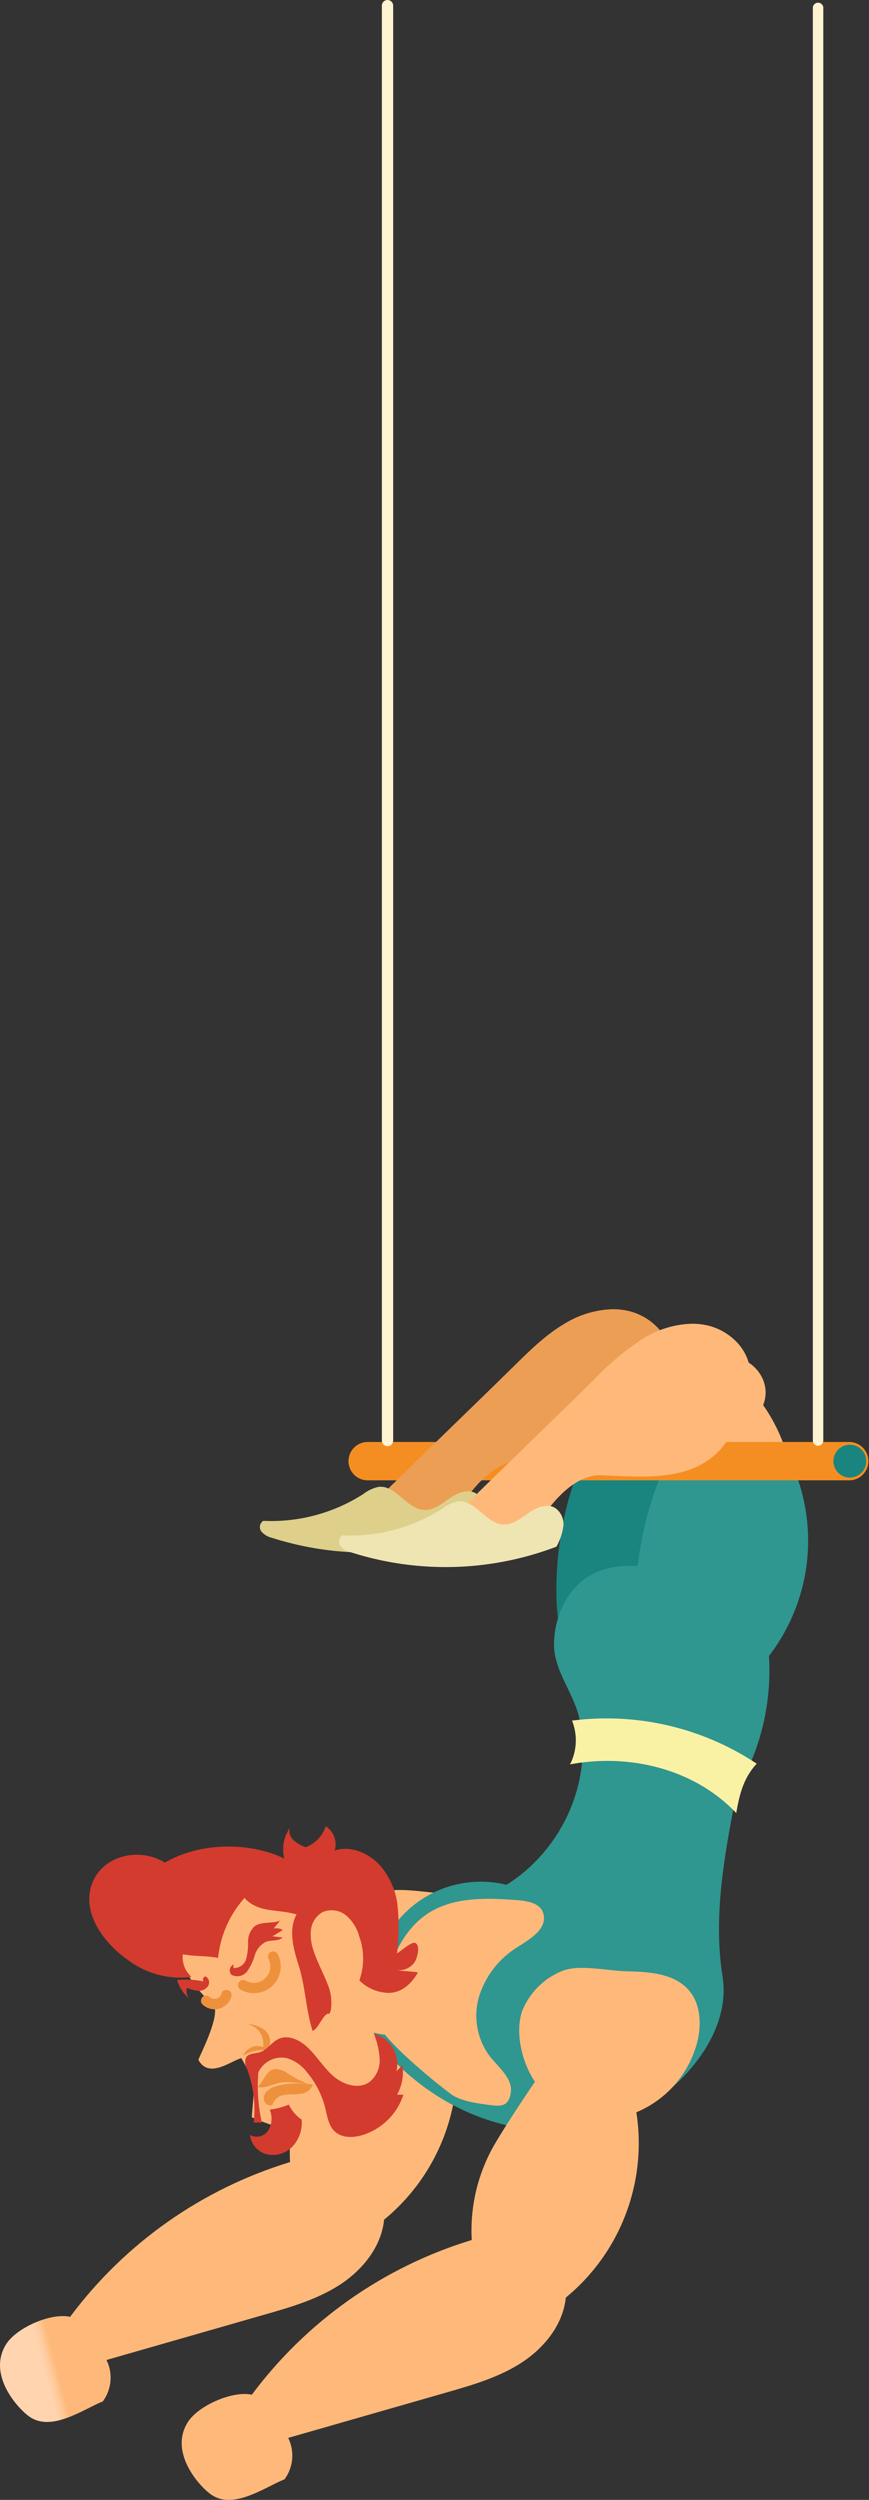 <?xml version="1.0" encoding="UTF-8"?> <svg xmlns="http://www.w3.org/2000/svg" xmlns:xlink="http://www.w3.org/1999/xlink" id="Group_208" data-name="Group 208" width="165.546" height="476.02" viewBox="0 0 165.546 476.02"><rect x="0" y="0" width="165.546" height="476.02" fill="#333333" stroke="none"/><defs><clipPath id="clip-path"><rect id="Rectangle_137" data-name="Rectangle 137" width="165.546" height="476.02" fill="none"></rect></clipPath><clipPath id="clip-path-2"><path id="Path_926" data-name="Path 926" d="M72.888,144.354a13.726,13.726,0,0,0-8.076,7.911c-1.183,3.653-.328,9.064,2.473,13.352,0,0-5.048,7.4-7.676,11.91a32.657,32.657,0,0,0-4.351,18.213,82.025,82.025,0,0,0-41.9,29.465c-3.648-.808-10.157,2.04-12.172,5.188A7.326,7.326,0,0,0,0,234.379v.06c.018,4.436,3.833,8.551,5.638,9.8,4.286,2.965,10.462-1.575,13.95-2.923a7.625,7.625,0,0,0,.7-7.891q15.085-4.328,30.168-8.654c4.956-1.423,9.994-2.88,14.315-5.693s7.889-7.239,8.4-12.37A38.031,38.031,0,0,0,86.61,171.423,19.874,19.874,0,0,0,98.232,158c.818-3.326.64-7.159-1.583-9.769-2.748-3.231-7.534-3.558-11.775-3.646-2.47-.048-5.708-.653-8.586-.653a11.661,11.661,0,0,0-3.4.423" transform="translate(0 -143.931)" fill="none"></path></clipPath><linearGradient id="linear-gradient" x1="0.095" y1="1.017" x2="0.115" y2="1.017" gradientUnits="objectBoundingBox"><stop offset="0" stop-color="#ffd4ae"></stop><stop offset="0.006" stop-color="#ffd4ae"></stop><stop offset="0.449" stop-color="#ffcb9d"></stop><stop offset="1" stop-color="#feb97a"></stop></linearGradient><clipPath id="clip-path-4"><path id="Path_928" data-name="Path 928" d="M32.323,156.107c-1.235,2.913-4.058,5.183-4,8.346.075,3.883,3.151,6.929,5.934,9.634a113.607,113.607,0,0,0,9.117,7.674c1.823,1.408,5.331,1.838,7.614,2.13s3.376.023,3.8-2.24c.508-2.766-2.245-4.871-3.993-7.074a12.911,12.911,0,0,1-2-11.477A16.979,16.979,0,0,1,56.1,153.78c2.373-1.508,5.511-3.356,4.973-6.114s-4.193-2.755-6.984-2.941q-1.823-.12-3.483-.123c-8.952,0-14.58,2.79-18.283,11.5" transform="translate(-28.327 -144.603)" fill="none"></path></clipPath><linearGradient id="linear-gradient-2" x1="-2.122" y1="2.891" x2="-2.047" y2="2.891" xlink:href="#linear-gradient"></linearGradient><clipPath id="clip-path-5"><path id="Path_929" data-name="Path 929" d="M36.415,144.913c-.018.53-.853.663-.873,1.19a16.682,16.682,0,0,0-21.416,7.241c-1.59,2.911,1.378,8.732,5.829,12.44,1.6,1.335-1.238,7.416-2.72,10.629,1.978,3.711,6.164.248,8.194-.3,3.053,5.406,2.413,5.066,1.99,11.257a43.843,43.843,0,0,0,13.2,3.531c4.343.405,9.087-.845,11.82-4.248q.694-1.782,1.393-3.563a10.962,10.962,0,0,0-3.308-11.855c3.508.945,7,.4,10.569-.3.675-1.815,1.123-4.386-.36-5.628-3.188-.085-5.691-.33-8.879-.415,1.293-5.176-1.6-10.269-4.418-14.8a15.77,15.77,0,0,0-4.511-5.263,6.557,6.557,0,0,0-3.443-1.018,4.494,4.494,0,0,0-3.063,1.093" transform="translate(-13.692 -143.82)" fill="none"></path></clipPath><linearGradient id="linear-gradient-3" x1="-0.666" y1="2.451" x2="-0.616" y2="2.451" xlink:href="#linear-gradient"></linearGradient><clipPath id="clip-path-7"><path id="Path_931" data-name="Path 931" d="M22.336,158.541a2.968,2.968,0,0,0-3.813,1.665,7.455,7.455,0,0,1,4.466-1.09c1.108-.915.778-2.831-.308-3.773a5.775,5.775,0,0,0-3.388-1.173,3.84,3.84,0,0,1,3.043,4.371m-3.7-4.413c.218.01.438.022.66.042a3.085,3.085,0,0,0-.528-.045c-.045,0-.088,0-.133,0" transform="translate(-18.523 -154.125)" fill="none"></path></clipPath><linearGradient id="linear-gradient-4" x1="-8.31" y1="14.905" x2="-7.861" y2="14.905" gradientUnits="objectBoundingBox"><stop offset="0" stop-color="#efaa6d"></stop><stop offset="0.006" stop-color="#efaa6d"></stop><stop offset="0.449" stop-color="#efa15d"></stop><stop offset="1" stop-color="#ee913c"></stop></linearGradient><clipPath id="clip-path-9"><path id="Path_933" data-name="Path 933" d="M22.459,159.182a4.143,4.143,0,0,0-1.76.945,1.885,1.885,0,0,0-.535,1.84,1.241,1.241,0,0,0,1.6.783,2.593,2.593,0,0,1,2.228-1.885c1.02-.2,2.078-.063,3.1-.225a2.715,2.715,0,0,0,2.35-1.76,26.193,26.193,0,0,0-3.131-.215,13.3,13.3,0,0,0-3.858.518" transform="translate(-20.093 -158.664)" fill="none"></path></clipPath><linearGradient id="linear-gradient-5" x1="-5.279" y1="18.104" x2="-5.015" y2="18.104" xlink:href="#linear-gradient-4"></linearGradient><clipPath id="clip-path-10"><path id="Path_934" data-name="Path 934" d="M30.795,160.574c-.318-.035-.86-.093-1.448-.153a4.592,4.592,0,0,0,1.448.153m-8.181-2.926c-1.455.428-1.843,2.325-3,3.311,1.428.383,2.848-.525,4.3-.808a10.262,10.262,0,0,1,3.043.02c.48.053,1.488.155,2.388.25a17.426,17.426,0,0,1-4.126-2.15,4.206,4.206,0,0,0-2.038-.7,1.95,1.95,0,0,0-.57.08" transform="translate(-19.618 -157.568)" fill="none"></path></clipPath><linearGradient id="linear-gradient-6" x1="-9.473" y1="7.399" x2="-9.016" y2="7.399" xlink:href="#linear-gradient-4"></linearGradient><clipPath id="clip-path-12"><path id="Path_937" data-name="Path 937" d="M24.374,148.711a.989.989,0,0,0-.428,1.333,3.128,3.128,0,0,1-4.333,4.146.989.989,0,1,0-.98,1.718,5.045,5.045,0,0,0,2.5.65,5.075,5.075,0,0,0,4.568-7.416.991.991,0,0,0-1.33-.43" transform="translate(-18.133 -148.603)" fill="none"></path></clipPath><linearGradient id="linear-gradient-7" x1="-4.53" y1="10.149" x2="-4.276" y2="10.149" xlink:href="#linear-gradient-4"></linearGradient><clipPath id="clip-path-13"><path id="Path_938" data-name="Path 938" d="M19.221,152.261a1.361,1.361,0,0,1-2.248.625.988.988,0,0,0-1.36,1.433,3.334,3.334,0,0,0,5.513-1.53.991.991,0,0,0-.688-1.218,1,1,0,0,0-.27-.038.984.984,0,0,0-.948.728" transform="translate(-15.303 -151.533)" fill="none"></path></clipPath><linearGradient id="linear-gradient-8" x1="-6.283" y1="26.263" x2="-5.871" y2="26.263" xlink:href="#linear-gradient-4"></linearGradient><clipPath id="clip-path-15"><path id="Path_940" data-name="Path 940" d="M86.733,150.287a13.706,13.706,0,0,0-8.076,7.911c-1.185,3.653-.33,9.064,2.47,13.352,0,0-5.048,7.4-7.674,11.91A32.661,32.661,0,0,0,69.1,201.673,82,82,0,0,0,27.2,231.138c-3.648-.808-10.157,2.04-12.172,5.188-3.661,5.728,2.1,12.217,4.451,13.847a5.671,5.671,0,0,0,3.228.985h.183c3.731-.045,7.9-2.891,10.537-3.908a7.618,7.618,0,0,0,.705-7.894l30.17-8.651c4.953-1.423,9.994-2.881,14.312-5.694s7.889-7.239,8.4-12.37a38.035,38.035,0,0,0,13.44-35.286,19.871,19.871,0,0,0,11.62-13.425c.818-3.326.638-7.159-1.58-9.767-2.75-3.233-7.534-3.563-11.777-3.648-2.47-.047-5.708-.653-8.584-.653a11.661,11.661,0,0,0-3.4.423" transform="translate(-13.843 -149.864)" fill="none"></path></clipPath><linearGradient id="linear-gradient-9" x1="-0.106" y1="0.871" x2="-0.088" y2="0.871" xlink:href="#linear-gradient"></linearGradient><clipPath id="clip-path-17"><path id="Path_942" data-name="Path 942" d="M56.706,103.431a7.065,7.065,0,0,0-5.8,3.728,10.416,10.416,0,0,0-.578,4.413q.1,7.734.208,15.47c7.974-2.238,16.293-1.578,24.542-2.345a32.652,32.652,0,0,0-5.2-11.985c1.655-4.081-1.225-8.4-5.553-9.217a19.964,19.964,0,0,0-3.648-.3,37.136,37.136,0,0,0-3.966.233" transform="translate(-50.32 -103.198)" fill="none"></path></clipPath><linearGradient id="linear-gradient-10" x1="-5.077" y1="9.142" x2="-4.976" y2="9.142" xlink:href="#linear-gradient"></linearGradient><clipPath id="clip-path-19"><path id="Path_945" data-name="Path 945" d="M50.673,102.323a7.068,7.068,0,0,0-5.8,3.728,10.461,10.461,0,0,0-.578,4.413q.105,7.734.208,15.47c7.976-2.238,16.3-1.578,24.542-2.345a32.622,32.622,0,0,0-5.2-11.982c1.658-4.081-1.225-8.4-5.553-9.219a19.962,19.962,0,0,0-3.648-.3,37.18,37.18,0,0,0-3.966.233" transform="translate(-44.288 -102.09)" fill="none"></path></clipPath><linearGradient id="linear-gradient-11" x1="-4.468" y1="9.258" x2="-4.367" y2="9.258" gradientUnits="objectBoundingBox"><stop offset="0" stop-color="#eeb786"></stop><stop offset="0.006" stop-color="#eeb786"></stop><stop offset="0.449" stop-color="#eeae76"></stop><stop offset="1" stop-color="#ed9e55"></stop></linearGradient><clipPath id="clip-path-20"><path id="Path_946" data-name="Path 946" d="M64.652,102.4c-3.591,2.1-6.591,5.043-9.557,7.959-7.509,7.384-18.931,18.388-26.442,25.774-.035,1.153,3.648,2.75,4.311,3.693,3.688-.1,8.932-3.588,12.62-3.693,0,0,4.888-7.794,10.792-7.574,7.446.275,15.718,1.16,21.434-3.621a14.311,14.311,0,0,0,5.056-10.714,7.269,7.269,0,0,0,1.91-5.891c-.47-4.128-4.126-7.441-8.186-8.331a13.125,13.125,0,0,0-2.805-.3,18.431,18.431,0,0,0-9.132,2.7" transform="translate(-28.653 -99.7)" fill="none"></path></clipPath><linearGradient id="linear-gradient-12" x1="-1.269" y1="5.651" x2="-1.225" y2="5.651" xlink:href="#linear-gradient-11"></linearGradient><clipPath id="clip-path-22"><path id="Path_948" data-name="Path 948" d="M70.681,103.5a50.394,50.394,0,0,0-9.554,7.956c-7.509,7.386-18.933,18.391-26.442,25.777-.035,1.153,3.648,2.75,4.311,3.693,3.688-.1,8.932-3.588,12.62-3.693,0,0,4.888-7.8,10.792-7.574,7.444.275,15.718,1.16,21.434-3.621A14.311,14.311,0,0,0,88.9,115.328a7.288,7.288,0,0,0,1.91-5.894c-.47-4.126-4.126-7.439-8.186-8.329a12.99,12.99,0,0,0-2.808-.3,18.439,18.439,0,0,0-9.132,2.7" transform="translate(-34.685 -100.808)" fill="none"></path></clipPath><linearGradient id="linear-gradient-13" x1="-1.536" y1="5.582" x2="-1.492" y2="5.582" xlink:href="#linear-gradient"></linearGradient></defs><g id="Group_163" data-name="Group 163"><g id="Group_162" data-name="Group 162" clip-path="url(#clip-path)"><path id="Path_925" data-name="Path 925" d="M61.962,153.694A36,36,0,0,0,72.1,110.961c-8.819-1.888-16.72-1.425-24.9,2.368a65.512,65.512,0,0,0-4.808,24.537c-.033,5.113.688,10.6,4.093,14.42,4.221,4.728,10.559,5.4,15.48,1.408" transform="translate(63.6 164.869)" fill="#1a857f"></path></g></g><g id="Group_165" data-name="Group 165" transform="translate(0 359.89)"><g id="Group_164" data-name="Group 164" clip-path="url(#clip-path-2)"><rect id="Rectangle_138" data-name="Rectangle 138" width="122.156" height="125.161" transform="matrix(0.967, -0.256, 0.256, 0.967, -25.519, 6.746)" fill="url(#linear-gradient)"></rect></g></g><g id="Group_167" data-name="Group 167"><g id="Group_166" data-name="Group 166" clip-path="url(#clip-path)"><path id="Path_927" data-name="Path 927" d="M30.869,192.332a20.481,20.481,0,0,1,23.947-12.35c10.467-6.529,16.533-19.581,13.89-31.63-1.1-5.016-4.861-9.069-4.833-14.2s2.408-10.439,6.836-13.042c5.8-3.408,13.965-1.5,20.316.7a17.736,17.736,0,0,0,13.012,8.6A44.858,44.858,0,0,1,101.3,156.8c-1.163,2.708-2.61,5.341-3.163,8.236-2.038,10.7-3.873,21.634-2.16,32.388,1.355,8.506-4.178,16.845-10.892,22.241a34.574,34.574,0,0,1-24.209,7.109,43.633,43.633,0,0,1-23.542-9.687c-3.881-3.108-7.381-6.939-9.012-11.634s.72-8.5,2.548-13.12" transform="translate(41.671 178.92)" fill="#2f9690"></path></g></g><g id="Group_169" data-name="Group 169" transform="translate(70.829 361.57)"><g id="Group_168" data-name="Group 168" clip-path="url(#clip-path-4)"><rect id="Rectangle_140" data-name="Rectangle 140" width="33.346" height="39.584" transform="translate(-0.061)" fill="url(#linear-gradient-2)"></rect></g></g><g id="Group_171" data-name="Group 171" transform="translate(34.237 359.612)"><g id="Group_170" data-name="Group 170" clip-path="url(#clip-path-5)"><rect id="Rectangle_141" data-name="Rectangle 141" width="49.676" height="47.488" transform="translate(-1.156)" fill="url(#linear-gradient-3)"></rect></g></g><g id="Group_173" data-name="Group 173"><g id="Group_172" data-name="Group 172" clip-path="url(#clip-path)"><path id="Path_930" data-name="Path 930" d="M36.532,152.915a.39.39,0,0,1,.26-.633,20.241,20.241,0,0,0-5.451,11.867c-2.305-.448-4.416-.243-6.721-.69a5.066,5.066,0,0,0,1.655,4.321,16.689,16.689,0,0,1-12.152-3.271c-3.988-2.76-8.126-7.9-7.189-13.052,1.185-6.489,8.989-8.742,14.275-5.451,6.519-3.818,15.943-4.048,22.749-.773a7.112,7.112,0,0,1,1.055-5.819c-.52,1.805,1.25,2.975,3,3.673a6.368,6.368,0,0,0,3.833-4.016,4.149,4.149,0,0,1,1.715,4.636c2.86-.965,6.114.333,8.274,2.445a13.876,13.876,0,0,1,3.7,8.094,41.423,41.423,0,0,1-.1,9.042c.625-.345,2.718-2.218,3.386-2.01,1.193.375.408,3.048-.053,3.706a3.656,3.656,0,0,1-3.573,1.47c1.413.26,2.826.225,4.233.458-1.5,2.565-3.638,4.288-6.571,3.821a8.12,8.12,0,0,1-4.6-2.3,12.388,12.388,0,0,0-.033-8.386,7.81,7.81,0,0,0-2.483-3.973,4.347,4.347,0,0,0-4.463-.655,4.433,4.433,0,0,0-2.238,3.363,9,9,0,0,0,.538,4.126c.783,2.343,2.013,4.511,2.855,6.831s.473,5.533-.148,5c-1.1.433-1.833,2.88-2.936,3.313-1.3-4.083-1.363-8.409-2.66-12.492-1.008-3.173-1.983-6.769-.393-9.694-3.641-1.043-7.091-.265-9.762-2.951" transform="translate(10.203 208.67)" fill="#d33b2e"></path></g></g><g id="Group_175" data-name="Group 175" transform="translate(46.316 385.379)"><g id="Group_174" data-name="Group 174" clip-path="url(#clip-path-7)"><rect id="Rectangle_143" data-name="Rectangle 143" width="5.573" height="6.081" fill="url(#linear-gradient-4)"></rect></g></g><g id="Group_177" data-name="Group 177"><g id="Group_176" data-name="Group 176" clip-path="url(#clip-path)"><path id="Path_932" data-name="Path 932" d="M19.049,166.068a4.312,4.312,0,0,0,3.373,3.713,5.243,5.243,0,0,0,4.856-1.668,6.74,6.74,0,0,0,1.613-4.978,7.21,7.21,0,0,1-2.448-2.86,14.546,14.546,0,0,1-3.638.958,4.44,4.44,0,0,1-.238,3.9,2.673,2.673,0,0,1-3.518.938" transform="translate(28.582 240.48)" fill="#d33b2e"></path></g></g><g id="Group_179" data-name="Group 179" transform="translate(50.24 396.729)"><g id="Group_178" data-name="Group 178" clip-path="url(#clip-path-9)"><rect id="Rectangle_145" data-name="Rectangle 145" width="9.492" height="4.378" transform="translate(-0.137)" fill="url(#linear-gradient-5)"></rect></g></g><g id="Group_181" data-name="Group 181" transform="translate(49.054 393.988)"><g id="Group_180" data-name="Group 180" clip-path="url(#clip-path-10)"><rect id="Rectangle_146" data-name="Rectangle 146" width="5.479" height="11.63" transform="translate(-0.584 3.68) rotate(-80.979)" fill="url(#linear-gradient-6)"></rect></g></g><g id="Group_183" data-name="Group 183"><g id="Group_182" data-name="Group 182" clip-path="url(#clip-path)"><path id="Path_935" data-name="Path 935" d="M27.61,148.048q-.983.6-1.968,1.19c.653.078,1.3.155,1.955.23-.828.753-2.158.428-3.2.823a4.117,4.117,0,0,0-2.11,2.538,10.393,10.393,0,0,1-1.445,3.058,2.357,2.357,0,0,1-3.018.67,1.239,1.239,0,0,1,.4-1.948c0,.225-.013.448-.02.673a2.4,2.4,0,0,0,2.425-1.725,11.1,11.1,0,0,0,.36-3.2,4.045,4.045,0,0,1,1.138-2.928c1.315-1.115,3.363-.53,4.971-1.16-.413.5-.823,1-1.235,1.5a2.376,2.376,0,0,1,1.753.283" transform="translate(26.262 219.468)" fill="#d33b2e"></path><path id="Path_936" data-name="Path 936" d="M15.378,152.69a2.14,2.14,0,0,0,.44,2.053,7.163,7.163,0,0,1-2.323-3.553,17.1,17.1,0,0,1,5.036.28.621.621,0,0,1,.368-.963,1.313,1.313,0,0,1,.483,1.863,2.139,2.139,0,0,1-1.9.883,6.328,6.328,0,0,1-2.105-.563" transform="translate(20.248 225.826)" fill="#d33b2e"></path></g></g><g id="Group_185" data-name="Group 185" transform="translate(45.341 371.572)"><g id="Group_184" data-name="Group 184" clip-path="url(#clip-path-12)"><rect id="Rectangle_148" data-name="Rectangle 148" width="9.854" height="10.409" transform="translate(-2.035 7.473) rotate(-75.771)" fill="url(#linear-gradient-7)"></rect></g></g><g id="Group_187" data-name="Group 187" transform="translate(38.265 378.898)"><g id="Group_186" data-name="Group 186" clip-path="url(#clip-path-13)"><rect id="Rectangle_149" data-name="Rectangle 149" width="6.074" height="3.698" transform="translate(-0.106)" fill="url(#linear-gradient-8)"></rect></g></g><g id="Group_189" data-name="Group 189"><g id="Group_188" data-name="Group 188" clip-path="url(#clip-path)"><path id="Path_939" data-name="Path 939" d="M48.637,160.905l-1.143,1.128a5.962,5.962,0,0,0-4.3-7.164,15.426,15.426,0,0,1,1.11,4.888,5.212,5.212,0,0,1-2.03,4.386c-2.075,1.383-4.971.42-6.846-1.228s-3.156-3.878-5-5.558c-1.445-1.32-3.548-2.3-5.333-1.5-1.37.613-2.22,2.133-3.656,2.57-.9.275-2.065.165-2.57.96a2.484,2.484,0,0,0,.155,2.155A22.162,22.162,0,0,1,20.312,171.8l1.543.007a32.144,32.144,0,0,1-.668-9.547,4.873,4.873,0,0,1,5.351-2.743A7.429,7.429,0,0,1,30.4,162.16,16.8,16.8,0,0,1,33.922,169c.4,1.6.625,3.378,1.828,4.5,1.328,1.24,3.413,1.225,5.158.723a11.911,11.911,0,0,0,7.919-7.734l-1.213,0a8.738,8.738,0,0,0,1.023-5.583" transform="translate(28.024 232.371)" fill="#d33b2e"></path></g></g><g id="Group_191" data-name="Group 191" transform="translate(34.614 374.725)"><g id="Group_190" data-name="Group 190" clip-path="url(#clip-path-15)"><rect id="Rectangle_151" data-name="Rectangle 151" width="136.819" height="136.722" transform="matrix(0.887, -0.462, 0.462, 0.887, -43.954, 21.587)" fill="url(#linear-gradient-9)"></rect></g></g><g id="Group_193" data-name="Group 193"><g id="Group_192" data-name="Group 192" clip-path="url(#clip-path)"><path id="Path_941" data-name="Path 941" d="M43.43,139.631a10.141,10.141,0,0,0,.38-8.341,51.717,51.717,0,0,1,35.179,8.2c-2.518,2.748-3.253,5.728-3.9,9.4-7.946-8.389-20.311-11.407-31.663-9.264" transform="translate(65.164 196.347)" fill="#f9f2a5"></path></g></g><g id="Group_195" data-name="Group 195" transform="translate(125.822 258.04)"><g id="Group_194" data-name="Group 194" clip-path="url(#clip-path-17)"><rect id="Rectangle_153" data-name="Rectangle 153" width="24.779" height="23.844" transform="translate(-0.023)" fill="url(#linear-gradient-10)"></rect></g></g><g id="Group_197" data-name="Group 197"><g id="Group_196" data-name="Group 196" clip-path="url(#clip-path)"><path id="Path_943" data-name="Path 943" d="M67.993,154.8a36.005,36.005,0,0,0,10.134-42.732c-8.817-1.888-16.72-1.425-24.9,2.368a65.512,65.512,0,0,0-4.808,24.537c-.033,5.113.688,10.6,4.093,14.42,4.223,4.728,10.559,5.4,15.48,1.408" transform="translate(72.649 166.531)" fill="#2f9690"></path><path id="Path_944" data-name="Path 944" d="M30.155,117.115h91.973a3.652,3.652,0,0,0,0-7.3H30.155a3.652,3.652,0,0,0,0,7.3" transform="translate(39.767 164.764)" fill="#f58e22"></path></g></g><g id="Group_199" data-name="Group 199" transform="translate(110.74 255.269)"><g id="Group_198" data-name="Group 198" clip-path="url(#clip-path-19)"><rect id="Rectangle_155" data-name="Rectangle 155" width="24.779" height="23.844" transform="translate(-0.024 0)" fill="url(#linear-gradient-11)"></rect></g></g><g id="Group_201" data-name="Group 201" transform="translate(71.645 249.293)"><g id="Group_200" data-name="Group 200" clip-path="url(#clip-path-20)"><rect id="Rectangle_156" data-name="Rectangle 156" width="56.425" height="40.122" transform="translate(-0.035 0)" fill="url(#linear-gradient-12)"></rect></g></g><g id="Group_203" data-name="Group 203"><g id="Group_202" data-name="Group 202" clip-path="url(#clip-path)"><path id="Path_947" data-name="Path 947" d="M60.866,114.433c-1.57-.853-3.511.012-4.981,1.033s-3,2.263-4.783,2.183c-3.328-.15-5.368-4.773-8.679-4.406a7.076,7.076,0,0,0-2.908,1.355,32.5,32.5,0,0,1-19.071,5.116,1.4,1.4,0,0,0-.343,2.063,3.883,3.883,0,0,0,2.043,1.185,59.261,59.261,0,0,0,39.059-1.1,10.845,10.845,0,0,0,1.313-3.886,3.7,3.7,0,0,0-1.65-3.541" transform="translate(29.715 169.882)" fill="#ded08b"></path></g></g><g id="Group_205" data-name="Group 205" transform="translate(86.727 252.064)"><g id="Group_204" data-name="Group 204" clip-path="url(#clip-path-22)"><rect id="Rectangle_158" data-name="Rectangle 158" width="56.422" height="40.122" transform="translate(-0.035)" fill="url(#linear-gradient-13)"></rect></g></g><g id="Group_207" data-name="Group 207"><g id="Group_206" data-name="Group 206" clip-path="url(#clip-path)"><path id="Path_949" data-name="Path 949" d="M66.9,115.538c-1.573-.85-3.511.015-4.981,1.033s-3,2.265-4.783,2.185c-3.328-.15-5.368-4.773-8.679-4.406a7.076,7.076,0,0,0-2.908,1.355,32.478,32.478,0,0,1-19.071,5.111,1.4,1.4,0,0,0-.343,2.068,3.883,3.883,0,0,0,2.043,1.185,59.277,59.277,0,0,0,39.059-1.1,10.857,10.857,0,0,0,1.313-3.888,3.7,3.7,0,0,0-1.65-3.541" transform="translate(38.764 171.544)" fill="#efe5b3"></path><path id="Path_950" data-name="Path 950" d="M63.495,113.151a3.132,3.132,0,1,0,3.133-3.131,3.131,3.131,0,0,0-3.133,3.131" transform="translate(95.27 165.078)" fill="#1a857f"></path><path id="Path_951" data-name="Path 951" d="M62.926,274.929a1,1,0,0,1-1-1V1.244a1,1,0,1,1,1.99,0V273.931a1,1,0,0,1-1,1" transform="translate(92.923 0.369)" fill="#fff3d1"></path><path id="Path_952" data-name="Path 952" d="M30.169,275.374a1.075,1.075,0,0,1-1.075-1.075V1.076a1.075,1.075,0,0,1,2.15,0V274.3a1.075,1.075,0,0,1-1.075,1.075" transform="translate(43.654 0.002)" fill="#fff3d1"></path></g></g></svg> 